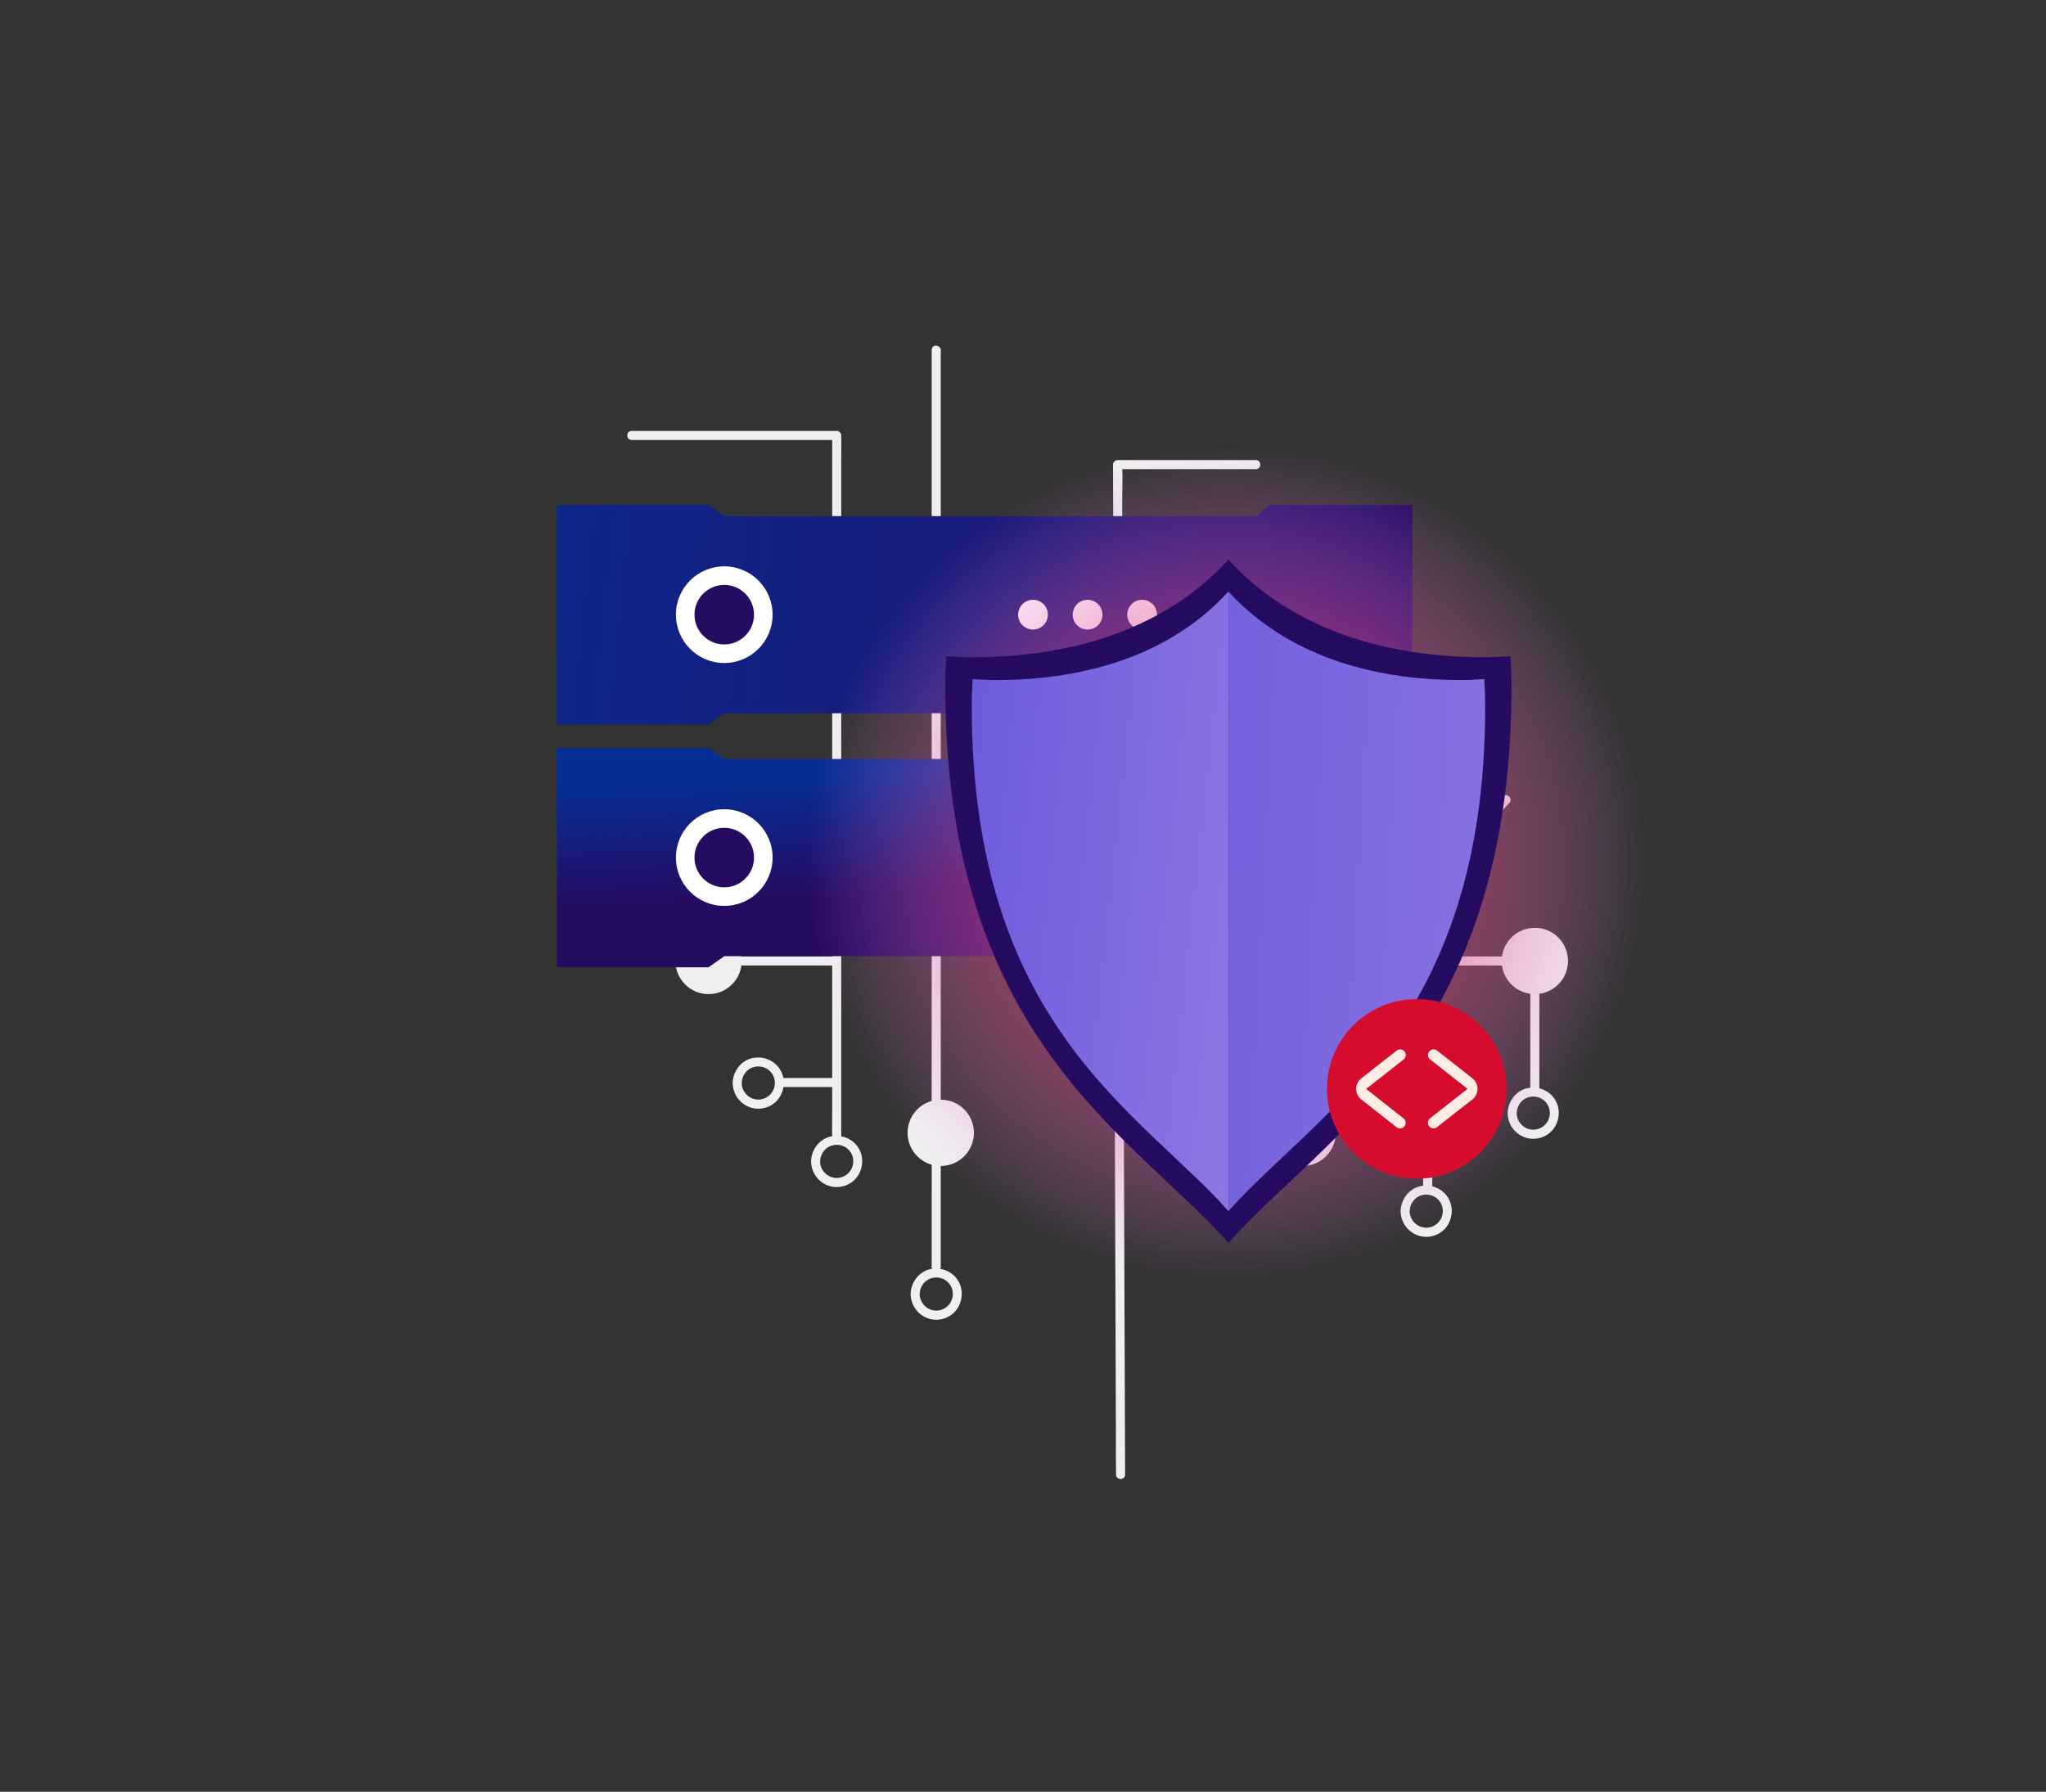 <svg width="564" height="494" viewBox="0 0 564 494" fill="none" xmlns="http://www.w3.org/2000/svg">
<rect x="0" y="0" width="564" height="494" fill="#333333" stroke="none"/>
<g clip-path="url(#clip0_225_1578)">
<path d="M423.087 274.085C428.137 274.085 432.23 269.992 432.23 264.942C432.23 259.893 428.137 255.799 423.087 255.799C418.038 255.799 413.944 259.893 413.944 264.942C413.944 269.992 418.038 274.085 423.087 274.085Z" fill="#EFEFEF"/>
<path d="M415.598 306.912C415.645 309.892 417.471 312.498 420.248 313.543C422.963 314.573 426.239 313.699 428.065 311.453C429.89 309.206 430.28 305.883 428.735 303.293C427.191 300.703 424.211 299.454 421.293 299.969C417.985 300.562 415.645 303.605 415.598 306.897C415.583 308.504 418.063 308.504 418.095 306.897C418.126 305.024 419.28 303.246 421.059 302.606C422.931 301.935 425.007 302.481 426.255 304.042C427.425 305.493 427.55 307.614 426.582 309.237C425.615 310.86 423.696 311.733 421.87 311.39C419.671 310.985 418.11 309.097 418.079 306.881C418.063 305.274 415.567 305.274 415.583 306.881L415.598 306.912Z" fill="#EFEFEF"/>
<path d="M259.326 321.469C264.375 321.469 268.469 317.376 268.469 312.327C268.469 307.277 264.375 303.184 259.326 303.184C254.276 303.184 250.183 307.277 250.183 312.327C250.183 317.376 254.276 321.469 259.326 321.469Z" fill="#EFEFEF"/>
<path d="M259.326 233.363C264.375 233.363 268.469 229.27 268.469 224.22C268.469 219.171 264.375 215.077 259.326 215.077C254.276 215.077 250.183 219.171 250.183 224.22C250.183 229.27 254.276 233.363 259.326 233.363Z" fill="#EFEFEF"/>
<path d="M309.206 274.085C314.256 274.085 318.349 269.992 318.349 264.942C318.349 259.893 314.256 255.799 309.206 255.799C304.157 255.799 300.063 259.893 300.063 264.942C300.063 269.992 304.157 274.085 309.206 274.085Z" fill="#EFEFEF"/>
<path d="M359.071 321.469C364.121 321.469 368.214 317.376 368.214 312.327C368.214 307.277 364.121 303.184 359.071 303.184C354.022 303.184 349.928 307.277 349.928 312.327C349.928 317.376 354.022 321.469 359.071 321.469Z" fill="#EFEFEF"/>
<path d="M386.094 333.936C386.141 336.916 387.967 339.521 390.744 340.567C393.521 341.612 396.735 340.723 398.561 338.476C400.386 336.229 400.776 332.906 399.231 330.316C397.687 327.726 394.707 326.478 391.789 326.993C388.481 327.585 386.141 330.628 386.094 333.92C386.079 335.527 388.559 335.527 388.591 333.92C388.622 332.048 389.776 330.269 391.555 329.629C393.427 328.958 395.503 329.505 396.751 331.065C397.921 332.516 398.046 334.638 397.078 336.26C396.111 337.883 394.192 338.757 392.366 338.413C390.167 338.008 388.606 336.12 388.575 333.904C388.559 332.297 386.063 332.297 386.079 333.904L386.094 333.936Z" fill="#EFEFEF"/>
<path d="M251.025 356.793C251.072 359.773 252.898 362.378 255.675 363.424C258.452 364.469 261.666 363.58 263.492 361.333C265.317 359.086 265.707 355.763 264.162 353.173C262.618 350.583 259.638 349.335 256.72 349.85C253.412 350.443 251.072 353.485 251.025 356.777C251.01 358.384 253.49 358.384 253.522 356.777C253.553 354.905 254.707 353.126 256.486 352.487C258.358 351.816 260.433 352.362 261.682 353.922C262.852 355.373 262.977 357.495 262.009 359.117C261.042 360.74 259.123 361.614 257.297 361.271C255.098 360.865 253.537 358.977 253.506 356.762C253.49 355.154 250.994 355.154 251.01 356.762L251.025 356.793Z" fill="#EFEFEF"/>
<path d="M223.581 320.221C223.628 323.201 225.453 325.807 228.23 326.852C230.945 327.882 234.222 327.008 236.047 324.761C237.873 322.514 238.263 319.191 236.718 316.601C235.173 314.011 232.193 312.763 229.276 313.278C225.968 313.871 223.628 316.913 223.581 320.205C223.565 321.812 226.046 321.812 226.077 320.205C226.109 318.333 227.263 316.554 229.042 315.915C230.914 315.244 232.989 315.79 234.237 317.35C235.408 318.801 235.532 320.923 234.565 322.546C233.598 324.168 231.679 325.042 229.853 324.699C227.653 324.293 226.093 322.405 226.062 320.19C226.046 318.583 223.55 318.583 223.565 320.19L223.581 320.221Z" fill="#EFEFEF"/>
<path d="M201.972 298.612C202.019 301.592 203.844 304.198 206.621 305.243C209.398 306.288 212.612 305.399 214.438 303.152C216.263 300.906 216.653 297.582 215.109 294.992C213.564 292.402 210.584 291.154 207.667 291.669C204.359 292.262 202.019 295.304 201.972 298.596C201.956 300.204 204.437 300.204 204.468 298.596C204.499 296.724 205.654 294.946 207.433 294.306C209.305 293.635 211.38 294.181 212.628 295.741C213.798 297.192 213.923 299.314 212.956 300.937C211.988 302.559 210.069 303.433 208.244 303.09C206.044 302.684 204.484 300.796 204.452 298.581C204.437 296.974 201.941 296.974 201.956 298.581L201.972 298.612Z" fill="#EFEFEF"/>
<path d="M182.032 220.476C182.079 223.456 183.904 226.061 186.682 227.107C189.459 228.152 192.673 227.263 194.498 225.016C196.371 222.707 196.714 219.446 195.169 216.856C193.625 214.266 190.644 213.018 187.727 213.533C184.419 214.126 182.079 217.168 182.032 220.46C182.016 222.067 184.497 222.067 184.528 220.46C184.56 218.588 185.714 216.809 187.493 216.17C189.365 215.499 191.44 216.045 192.688 217.605C193.859 219.056 193.983 221.178 193.016 222.801C192.049 224.423 190.13 225.297 188.304 224.954C186.104 224.548 184.544 222.66 184.513 220.445C184.497 218.838 182.001 218.838 182.016 220.445L182.032 220.476Z" fill="#EFEFEF"/>
<path d="M359.071 233.363C364.121 233.363 368.214 229.27 368.214 224.22C368.214 219.171 364.121 215.077 359.071 215.077C354.022 215.077 349.928 219.171 349.928 224.22C349.928 229.27 354.022 233.363 359.071 233.363Z" fill="#EFEFEF"/>
<path d="M195.325 274.085C200.375 274.085 204.468 269.992 204.468 264.942C204.468 259.893 200.375 255.799 195.325 255.799C190.276 255.799 186.182 259.893 186.182 264.942C186.182 269.992 190.276 274.085 195.325 274.085Z" fill="#EFEFEF"/>
<path d="M310.142 406.549C310.142 404.427 310.142 402.32 310.127 400.198C310.111 394.488 310.08 388.793 310.064 383.083C310.033 374.595 310.002 366.092 309.971 357.604C309.94 347.307 309.893 337.025 309.862 326.727C309.815 315.384 309.784 304.026 309.737 292.683C309.69 281.309 309.659 269.935 309.612 258.561C309.581 247.873 309.534 237.201 309.503 226.514C309.471 217.543 309.44 208.587 309.409 199.616C309.393 193.125 309.362 144.149 309.347 137.659C309.347 134.632 309.534 131.512 309.315 128.5C309.315 128.375 309.315 128.235 309.315 128.095L308.067 129.343C319.223 129.343 330.394 129.343 341.55 129.343H346.199C347.806 129.343 347.806 126.846 346.199 126.846C335.044 126.846 323.872 126.846 312.717 126.846H308.067C307.396 126.846 306.819 127.424 306.819 128.095C306.819 130.217 306.819 132.323 306.835 134.445C306.85 140.155 306.882 145.85 306.897 151.56C306.928 160.048 306.96 211.036 306.991 219.524C307.022 229.822 307.069 240.103 307.1 250.401C307.147 261.744 307.178 273.102 307.225 284.445C307.272 295.819 307.303 307.193 307.35 318.567C307.381 329.255 307.428 339.927 307.459 350.614C307.49 359.586 307.521 368.541 307.552 377.513C307.568 384.003 307.599 390.494 307.615 396.984C307.615 400.042 307.584 403.101 307.646 406.143C307.646 406.283 307.646 406.408 307.646 406.549C307.646 408.156 310.142 408.156 310.142 406.549Z" fill="#EFEFEF"/>
<path d="M308.411 266.191H319.863C328.99 266.191 338.117 266.191 347.245 266.191C358.276 266.191 369.322 266.191 380.353 266.191C389.886 266.191 399.434 266.191 408.967 266.191H418.376C419.842 266.191 421.418 266.362 422.885 266.191C422.947 266.191 423.025 266.191 423.087 266.191L421.839 264.942V277.19C421.839 283.665 421.839 290.14 421.839 296.599V301.093C421.839 302.7 424.336 302.7 424.336 301.093C424.336 297.005 424.336 292.933 424.336 288.845V269.436C424.336 267.938 424.336 266.44 424.336 264.942C424.336 264.271 423.758 263.694 423.087 263.694H411.635C402.508 263.694 393.381 263.694 384.253 263.694H351.145C341.612 263.694 332.064 263.694 322.531 263.694C317.897 263.694 313.232 263.523 308.613 263.694C308.551 263.694 308.489 263.694 308.411 263.694C306.804 263.694 306.804 266.191 308.411 266.191Z" fill="#EFEFEF"/>
<path d="M198.649 266.19H225.953C227.248 266.19 228.527 266.19 229.822 266.19C231.429 266.19 231.429 263.694 229.822 263.694H202.518C201.223 263.694 199.944 263.694 198.649 263.694C197.041 263.694 197.041 266.19 198.649 266.19Z" fill="#EFEFEF"/>
<path d="M259.326 349.319C259.326 276.737 259.326 233.862 259.326 161.265C259.31 138.844 259.357 119.404 259.326 96.984C259.763 95.236 256.954 94.503 256.829 96.5C256.829 169.082 256.829 208.961 256.829 281.543C256.845 303.963 256.798 326.4 256.829 348.82C256.393 350.567 259.201 351.301 259.326 349.304V349.319Z" fill="#EFEFEF"/>
<path d="M360.319 312.326V303.62C360.319 296.646 360.319 289.672 360.319 282.698C360.319 274.257 360.319 265.816 360.319 257.375V235.47C360.319 231.928 360.46 228.339 360.319 224.798C360.319 224.751 360.319 224.688 360.319 224.642C360.319 223.035 357.823 223.035 357.823 224.642V233.348C357.823 240.322 357.823 247.296 357.823 254.27C357.823 262.711 357.823 271.152 357.823 279.593C357.823 286.895 357.823 294.197 357.823 301.498C357.823 305.04 357.683 308.629 357.823 312.17C357.823 312.217 357.823 312.28 357.823 312.326C357.823 313.933 360.319 313.933 360.319 312.326Z" fill="#EFEFEF"/>
<path d="M231.897 313.574V309.05C231.897 304.946 231.897 300.859 231.897 296.755C231.897 290.701 231.897 284.632 231.897 278.578C231.897 271.214 231.897 263.865 231.897 256.501C231.897 248.404 231.897 240.306 231.897 232.208C231.897 224.033 231.897 215.873 231.897 207.697C231.897 200.083 231.897 192.454 231.897 184.84V165.602C231.897 160.968 231.897 131.558 231.897 126.924C231.897 124.724 231.959 122.524 231.897 120.34C231.897 120.246 231.897 120.153 231.897 120.059C231.897 119.388 231.32 118.811 230.649 118.811H211.583C201.426 118.811 191.253 118.811 181.096 118.811H174.122C172.515 118.811 172.515 121.307 174.122 121.307H193.188C203.345 121.307 213.517 121.307 223.675 121.307H230.649C230.227 120.886 229.822 120.48 229.401 120.059V124.584C229.401 128.687 229.401 132.775 229.401 136.878C229.401 142.932 229.401 173.762 229.401 179.832C229.401 187.196 229.401 194.545 229.401 201.909V226.202C229.401 234.377 229.401 242.537 229.401 250.713V273.57C229.401 279.983 229.401 286.395 229.401 292.808V306.709C229.401 308.909 229.338 311.109 229.401 313.294C229.401 313.387 229.401 313.481 229.401 313.574C229.401 315.181 231.897 315.181 231.897 313.574Z" fill="#EFEFEF"/>
<path d="M394.816 327.289V318.942C394.816 312.295 394.816 305.664 394.816 299.018V274.928C394.816 267.953 394.816 260.979 394.816 254.021V247.187C394.816 246.141 394.972 244.956 394.816 243.91C394.816 243.864 394.816 243.817 394.816 243.77L394.457 244.659C400.76 237.872 407.048 231.101 413.352 224.314C414.256 223.331 415.161 222.364 416.066 221.381C417.158 220.21 415.395 218.432 414.303 219.618C408.562 225.812 402.82 231.99 397.063 238.184L393.459 242.069C392.959 242.615 392.366 243.083 392.32 243.879C392.226 245.642 392.32 247.421 392.32 249.184V276.363C392.32 287.207 392.32 298.05 392.32 308.894C392.32 314.932 392.148 321.001 392.32 327.039C392.32 327.133 392.32 327.227 392.32 327.305C392.32 328.912 394.816 328.912 394.816 327.305V327.289Z" fill="#EFEFEF"/>
<path d="M230.508 297.208H217.527C216.919 297.208 216.31 297.208 215.686 297.208C214.079 297.208 214.079 299.704 215.686 299.704H228.667C229.276 299.704 229.884 299.704 230.508 299.704C232.115 299.704 232.115 297.208 230.508 297.208Z" fill="#EFEFEF"/>
<path d="M230.649 218.401C220.695 218.401 210.725 218.401 200.77 218.401H196.558C194.951 218.401 194.951 220.897 196.558 220.897C206.512 220.897 216.482 220.897 226.436 220.897H230.649C232.256 220.897 232.256 218.401 230.649 218.401Z" fill="#EFEFEF"/>
<path d="M389.355 199.725H350.006L346.433 196.651H199.694L195.294 199.725H153.495V139.219H195.294L199.694 142.293H346.433L350.006 139.219H389.355V199.725Z" fill="url(#paint0_linear_225_1578)"/>
<path d="M199.647 182.796C207.006 182.796 212.971 176.831 212.971 169.472C212.971 162.113 207.006 156.148 199.647 156.148C192.288 156.148 186.323 162.113 186.323 169.472C186.323 176.831 192.288 182.796 199.647 182.796Z" fill="white"/>
<path d="M199.647 177.678C204.179 177.678 207.854 174.004 207.854 169.471C207.854 164.939 204.179 161.265 199.647 161.265C195.114 161.265 191.44 164.939 191.44 169.471C191.44 174.004 195.114 177.678 199.647 177.678Z" fill="#260C61"/>
<path d="M299.798 173.575C302.064 173.575 303.902 171.738 303.902 169.472C303.902 167.206 302.064 165.368 299.798 165.368C297.532 165.368 295.695 167.206 295.695 169.472C295.695 171.738 297.532 173.575 299.798 173.575Z" fill="white"/>
<path d="M314.839 173.575C317.105 173.575 318.942 171.738 318.942 169.472C318.942 167.206 317.105 165.368 314.839 165.368C312.572 165.368 310.735 167.206 310.735 169.472C310.735 171.738 312.572 173.575 314.839 173.575Z" fill="white"/>
<path d="M329.879 173.575C332.146 173.575 333.983 171.738 333.983 169.472C333.983 167.206 332.146 165.368 329.879 165.368C327.613 165.368 325.776 167.206 325.776 169.472C325.776 171.738 327.613 173.575 329.879 173.575Z" fill="white"/>
<path d="M284.757 173.575C287.024 173.575 288.861 171.738 288.861 169.472C288.861 167.206 287.024 165.368 284.757 165.368C282.491 165.368 280.654 167.206 280.654 169.472C280.654 171.738 282.491 173.575 284.757 173.575Z" fill="white"/>
<path d="M389.355 266.69H350.006L346.433 263.616H199.694L195.294 266.69H153.495V206.184H195.294L199.694 209.258H346.433L350.006 206.184H389.355V266.69Z" fill="url(#paint1_linear_225_1578)"/>
<path d="M199.647 249.761C207.006 249.761 212.971 243.796 212.971 236.437C212.971 229.078 207.006 223.113 199.647 223.113C192.288 223.113 186.323 229.078 186.323 236.437C186.323 243.796 192.288 249.761 199.647 249.761Z" fill="white"/>
<path d="M199.647 244.644C204.179 244.644 207.854 240.969 207.854 236.437C207.854 231.904 204.179 228.23 199.647 228.23C195.114 228.23 191.44 231.904 191.44 236.437C191.44 240.969 195.114 244.644 199.647 244.644Z" fill="#260C61"/>
<path d="M299.798 240.54C302.064 240.54 303.902 238.703 303.902 236.437C303.902 234.17 302.064 232.333 299.798 232.333C297.532 232.333 295.695 234.17 295.695 236.437C295.695 238.703 297.532 240.54 299.798 240.54Z" fill="white"/>
<path d="M314.839 240.54C317.105 240.54 318.942 238.703 318.942 236.437C318.942 234.17 317.105 232.333 314.839 232.333C312.572 232.333 310.735 234.17 310.735 236.437C310.735 238.703 312.572 240.54 314.839 240.54Z" fill="white"/>
<path d="M329.879 240.54C332.146 240.54 333.983 238.703 333.983 236.437C333.983 234.17 332.146 232.333 329.879 232.333C327.613 232.333 325.776 234.17 325.776 236.437C325.776 238.703 327.613 240.54 329.879 240.54Z" fill="white"/>
<path d="M284.757 240.54C287.024 240.54 288.861 238.703 288.861 236.437C288.861 234.17 287.024 232.333 284.757 232.333C282.491 232.333 280.654 234.17 280.654 236.437C280.654 238.703 282.491 240.54 284.757 240.54Z" fill="white"/>
<path d="M338.585 389.589C422.488 389.589 490.505 321.572 490.505 237.669C490.505 153.767 422.488 85.75 338.585 85.75C254.683 85.75 186.666 153.767 186.666 237.669C186.666 321.572 254.683 389.589 338.585 389.589Z" fill="url(#paint2_radial_225_1578)"/>
<path d="M416.394 180.908C414.038 181.08 411.682 181.205 409.279 181.205C381.507 181.205 355.982 173.31 338.632 154.291C321.282 173.31 295.757 181.205 267.985 181.205C265.598 181.205 263.226 181.08 260.87 180.908C260.683 183.483 260.574 186.275 260.574 189.271C260.574 286.161 311.968 312.685 338.616 342.673C365.281 312.685 416.659 286.161 416.659 189.271C416.659 186.26 416.566 183.483 416.363 180.908H416.394Z" fill="#260C61"/>
<path d="M274.585 187.493C272.416 187.493 270.278 187.383 268.141 187.227C267.969 189.568 267.876 192.095 267.876 194.81C267.876 282.651 314.464 306.694 338.632 333.889V163.091C338.804 163.091 338.46 163.091 338.632 163.091C322.905 180.331 299.767 187.493 274.585 187.493Z" fill="url(#paint3_linear_225_1578)"/>
<path d="M402.695 187.493C404.864 187.493 407.001 187.383 409.139 187.227C409.31 189.568 409.404 192.095 409.404 194.81C409.404 282.651 362.816 306.694 338.648 333.889V163.091C338.819 163.091 338.476 163.091 338.648 163.091C354.375 180.331 377.513 187.493 402.695 187.493Z" fill="url(#paint4_linear_225_1578)"/>
<path d="M390.556 324.98C404.232 324.98 415.317 313.894 415.317 300.219C415.317 286.544 404.232 275.458 390.556 275.458C376.881 275.458 365.796 286.544 365.796 300.219C365.796 313.894 376.881 324.98 390.556 324.98Z" fill="#D50C2D"/>
<path d="M393.615 309.55C393.615 309.081 393.817 308.629 394.207 308.317L404.536 300.204L394.239 292.091C393.552 291.56 393.443 290.577 393.973 289.906C394.504 289.235 395.487 289.111 396.158 289.641L405.894 297.302C407.766 298.784 407.766 301.624 405.894 303.106L396.126 310.766C395.456 311.297 394.473 311.188 393.942 310.501C393.724 310.22 393.615 309.877 393.615 309.534V309.55Z" fill="#FFEDE5"/>
<path d="M387.514 290.873C387.514 291.341 387.311 291.794 386.921 292.106L376.592 300.219L386.89 308.332C387.576 308.863 387.686 309.846 387.155 310.517C386.625 311.187 385.642 311.312 384.971 310.782L375.235 303.121C373.363 301.639 373.363 298.799 375.235 297.317L385.002 289.656C385.673 289.126 386.656 289.235 387.186 289.922C387.405 290.202 387.514 290.546 387.514 290.889V290.873Z" fill="#FFEDE5"/>
</g>
<defs>
<linearGradient id="paint0_linear_225_1578" x1="79.244" y1="150.375" x2="410.496" y2="183.295" gradientUnits="userSpaceOnUse">
<stop stop-color="#062E95"/>
<stop offset="1" stop-color="#260C61"/>
</linearGradient>
<linearGradient id="paint1_linear_225_1578" x1="153.495" y1="217.34" x2="155.056" y2="250.261" gradientUnits="userSpaceOnUse">
<stop stop-color="#062E95"/>
<stop offset="1" stop-color="#260C61"/>
</linearGradient>
<radialGradient id="paint2_radial_225_1578" cx="0" cy="0" r="1" gradientUnits="userSpaceOnUse" gradientTransform="translate(338.585 237.669) scale(151.919)">
<stop offset="0.16" stop-color="#D91C38" stop-opacity="0.9"/>
<stop offset="0.76" stop-color="#EE85F6" stop-opacity="0"/>
</radialGradient>
<linearGradient id="paint3_linear_225_1578" x1="232.053" y1="236.889" x2="350.505" y2="249.777" gradientUnits="userSpaceOnUse">
<stop stop-color="#6053DB"/>
<stop offset="1" stop-color="#8F76E2"/>
</linearGradient>
<linearGradient id="paint4_linear_225_1578" x1="262.665" y1="244.347" x2="439.953" y2="254.021" gradientUnits="userSpaceOnUse">
<stop stop-color="#6053DB"/>
<stop offset="1" stop-color="#8F76E2"/>
</linearGradient>
<clipPath id="clip0_225_1578">
<rect width="337.009" height="322" fill="white" transform="translate(153.495 85.75)"/>
</clipPath>
</defs>
</svg>
